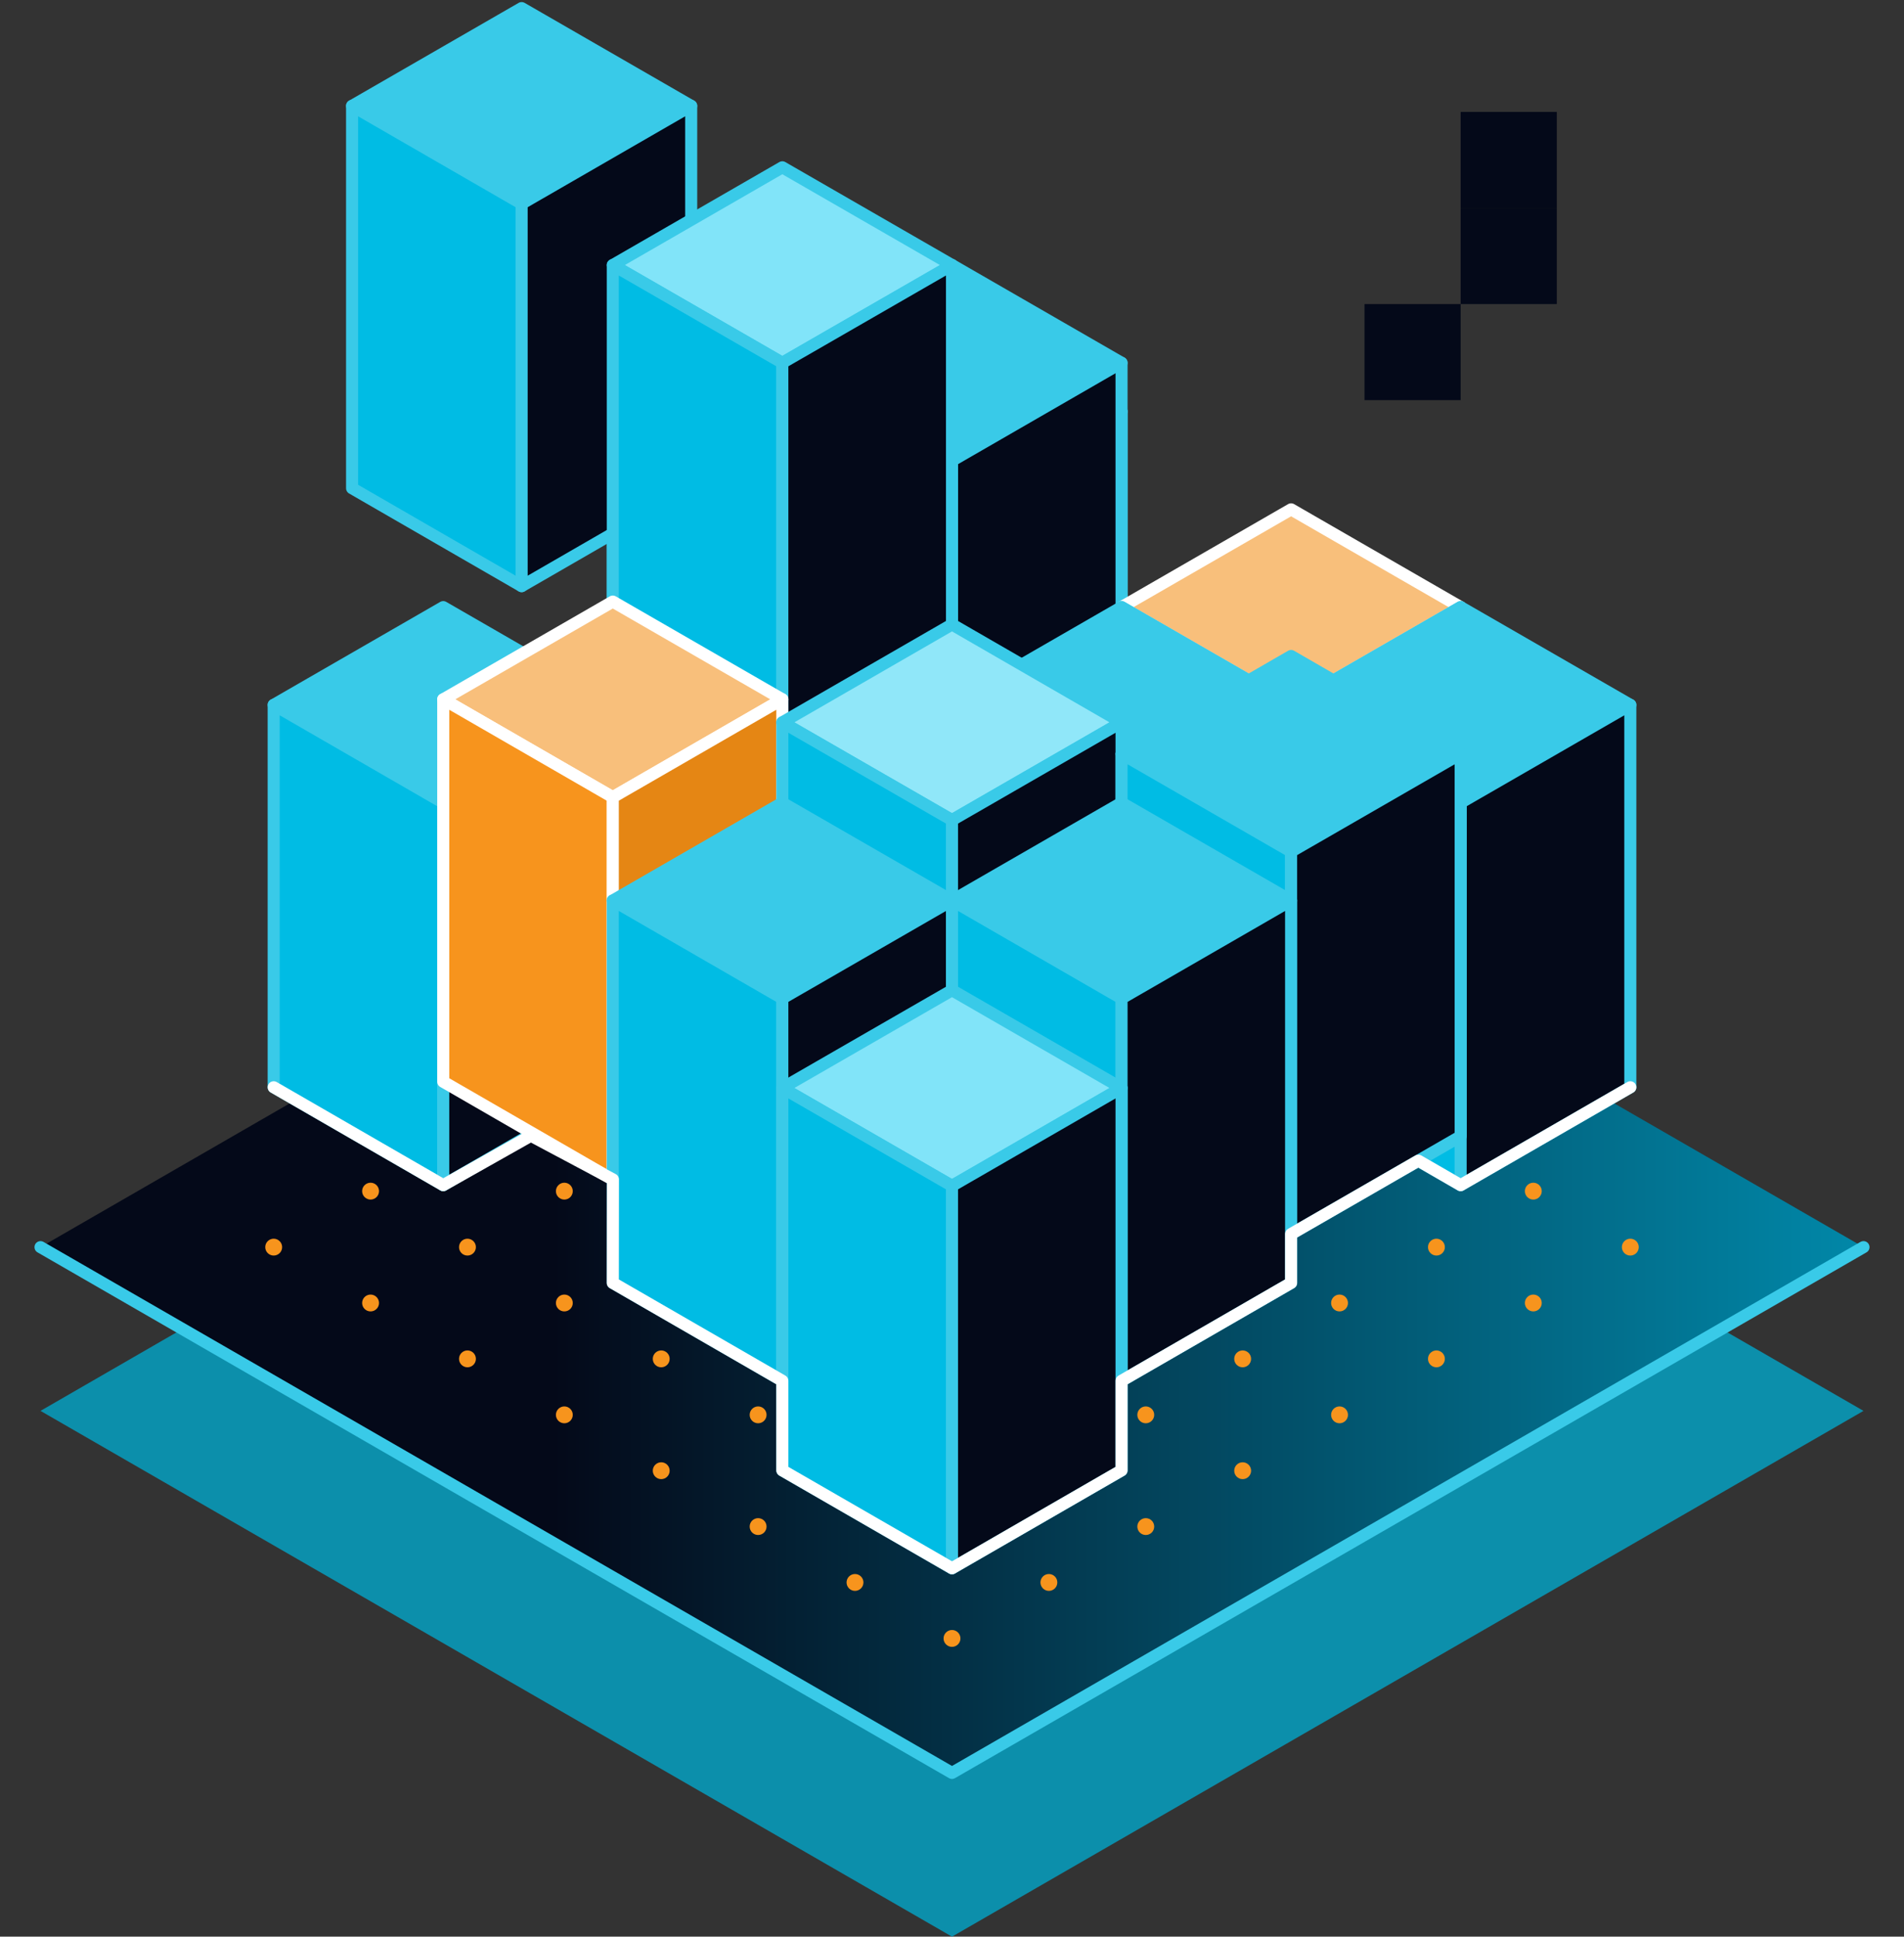 <?xml version="1.0" encoding="UTF-8"?>
<svg width="470px" height="478px" viewBox="0 0 470 478" version="1.1" xmlns="http://www.w3.org/2000/svg" xmlns:xlink="http://www.w3.org/1999/xlink">
    <rect x="0" y="0" width="470" height="478" fill="#333333" stroke="none"/>
    <title>The Power of a Digital Planning Twin Image</title>
    <defs>
        <linearGradient x1="28.405%" y1="50.17%" x2="125.877%" y2="50.17%" id="linearGradient-1">
            <stop stop-color="#040919" offset="0%"></stop>
            <stop stop-color="#00B7DE" offset="100%"></stop>
            <stop stop-color="#00BCE4" offset="100%"></stop>
        </linearGradient>
    </defs>
    <g id="Website" stroke="none" stroke-width="1" fill="none" fill-rule="evenodd">
        <g id="04--Transnova---Supply-Chain-Optimisation-(Solutions---Level-1)" transform="translate(-135, -700)">
            <g id="Group-2" transform="translate(135, 702)">
                <g id="Group" transform="translate(10, 0)" fill-rule="nonzero">
                    <g transform="translate(0, 176.041)" id="Vector">
                        <polygon fill="#0C8FAB" points="225 259.544 35.011 149.979 0 170.187 225 299.959 450 170.187 414.959 149.979"></polygon>
                        <polygon fill="url(#linearGradient-1)" points="225 0 0 129.772 225 259.544 450 129.772"></polygon>
                        <polyline stroke="#39CAE8" stroke-width="2.975" stroke-linecap="round" stroke-linejoin="round" points="0 129.772 225 259.544 450 129.772"></polyline>
                        <g transform="translate(55.477, 31.113)" fill="#F7941D">
                            <path d="M171.606,84.841 C171.606,85.989 170.673,86.921 169.523,86.921 C168.373,86.921 167.441,85.989 167.441,84.841 C167.441,83.692 168.373,82.76 169.523,82.76 C170.673,82.76 171.606,83.692 171.606,84.841 Z"></path>
                            <path d="M195.521,98.659 C195.521,99.808 194.589,100.739 193.439,100.739 C192.289,100.739 191.357,99.808 191.357,98.659 C191.357,97.51 192.289,96.579 193.439,96.579 C194.589,96.579 195.521,97.51 195.521,98.659 Z"></path>
                            <path d="M171.606,112.447 C171.606,113.596 170.673,114.527 169.523,114.527 C168.373,114.527 167.441,113.596 167.441,112.447 C167.441,111.298 168.373,110.367 169.523,110.367 C170.673,110.367 171.606,111.298 171.606,112.447 Z"></path>
                            <path d="M219.437,112.447 C219.437,113.596 218.505,114.527 217.355,114.527 C216.205,114.527 215.273,113.596 215.273,112.447 C215.273,111.298 216.205,110.367 217.355,110.367 C218.505,110.367 219.437,111.298 219.437,112.447 Z"></path>
                            <path d="M195.521,126.236 C195.521,127.385 194.589,128.316 193.439,128.316 C192.289,128.316 191.357,127.385 191.357,126.236 C191.357,125.087 192.289,124.156 193.439,124.156 C194.589,124.156 195.521,125.087 195.521,126.236 Z"></path>
                            <path d="M171.606,140.054 C171.606,141.203 170.673,142.134 169.523,142.134 C168.373,142.134 167.441,141.203 167.441,140.054 C167.441,138.905 168.373,137.974 169.523,137.974 C170.673,137.974 171.606,138.905 171.606,140.054 Z"></path>
                            <path d="M243.354,126.236 C243.354,127.385 242.421,128.316 241.271,128.316 C240.121,128.316 239.189,127.385 239.189,126.236 C239.189,125.087 240.121,124.156 241.271,124.156 C242.421,124.156 243.354,125.087 243.354,126.236 Z"></path>
                            <path d="M219.437,140.054 C219.437,141.203 218.505,142.134 217.355,142.134 C216.205,142.134 215.273,141.203 215.273,140.054 C215.273,138.905 216.205,137.974 217.355,137.974 C218.505,137.974 219.437,138.905 219.437,140.054 Z"></path>
                            <path d="M195.521,153.842 C195.521,154.991 194.589,155.923 193.439,155.923 C192.289,155.923 191.357,154.991 191.357,153.842 C191.357,152.694 192.289,151.762 193.439,151.762 C194.589,151.762 195.521,152.694 195.521,153.842 Z"></path>
                            <path d="M171.606,167.631 C171.606,168.78 170.673,169.711 169.523,169.711 C168.373,169.711 167.441,168.78 167.441,167.631 C167.441,166.482 168.373,165.551 169.523,165.551 C170.673,165.551 171.606,166.482 171.606,167.631 Z"></path>
                            <path d="M243.354,153.842 C243.354,154.991 242.421,155.923 241.271,155.923 C240.121,155.923 239.189,154.991 239.189,153.842 C239.189,152.694 240.121,151.762 241.271,151.762 C242.421,151.762 243.354,152.694 243.354,153.842 Z"></path>
                            <path d="M219.437,167.631 C219.437,168.78 218.505,169.711 217.355,169.711 C216.205,169.711 215.273,168.78 215.273,167.631 C215.273,166.482 216.205,165.551 217.355,165.551 C218.505,165.551 219.437,166.482 219.437,167.631 Z"></path>
                            <path d="M267.269,140.054 C267.269,141.203 266.337,142.134 265.187,142.134 C264.037,142.134 263.105,141.203 263.105,140.054 C263.105,138.905 264.037,137.974 265.187,137.974 C266.337,137.974 267.269,138.905 267.269,140.054 Z"></path>
                            <path d="M195.521,181.419 C195.521,182.568 194.589,183.5 193.439,183.5 C192.289,183.5 191.357,182.568 191.357,181.419 C191.357,180.271 192.289,179.339 193.439,179.339 C194.589,179.339 195.521,180.271 195.521,181.419 Z"></path>
                            <path d="M171.606,195.238 C171.606,196.386 170.673,197.318 169.523,197.318 C168.373,197.318 167.441,196.386 167.441,195.238 C167.441,194.089 168.373,193.157 169.523,193.157 C170.673,193.157 171.606,194.089 171.606,195.238 Z"></path>
                            <path d="M147.66,98.659 C147.66,99.808 146.728,100.739 145.578,100.739 C144.428,100.739 143.495,99.808 143.495,98.659 C143.495,97.51 144.428,96.579 145.578,96.579 C146.728,96.579 147.66,97.51 147.66,98.659 Z"></path>
                            <path d="M219.437,57.264 C219.437,58.413 218.505,59.344 217.355,59.344 C216.205,59.344 215.273,58.413 215.273,57.264 C215.273,56.115 216.205,55.184 217.355,55.184 C218.505,55.184 219.437,56.115 219.437,57.264 Z"></path>
                            <path d="M243.354,71.052 C243.354,72.201 242.421,73.132 241.271,73.132 C240.121,73.132 239.189,72.201 239.189,71.052 C239.189,69.903 240.121,68.972 241.271,68.972 C242.421,68.972 243.354,69.903 243.354,71.052 Z"></path>
                            <path d="M219.437,84.841 C219.437,85.989 218.505,86.921 217.355,86.921 C216.205,86.921 215.273,85.989 215.273,84.841 C215.273,83.692 216.205,82.76 217.355,82.76 C218.505,82.76 219.437,83.692 219.437,84.841 Z"></path>
                            <path d="M267.269,84.841 C267.269,85.989 266.337,86.921 265.187,86.921 C264.037,86.921 263.105,85.989 263.105,84.841 C263.105,83.692 264.037,82.76 265.187,82.76 C266.337,82.76 267.269,83.692 267.269,84.841 Z"></path>
                            <path d="M243.354,98.659 C243.354,99.808 242.421,100.739 241.271,100.739 C240.121,100.739 239.189,99.808 239.189,98.659 C239.189,97.51 240.121,96.579 241.271,96.579 C242.421,96.579 243.354,97.51 243.354,98.659 Z"></path>
                            <path d="M291.185,98.659 C291.185,99.808 290.253,100.739 289.103,100.739 C287.953,100.739 287.021,99.808 287.021,98.659 C287.021,97.51 287.953,96.579 289.103,96.579 C290.253,96.579 291.185,97.51 291.185,98.659 Z"></path>
                            <path d="M267.269,112.447 C267.269,113.596 266.337,114.527 265.187,114.527 C264.037,114.527 263.105,113.596 263.105,112.447 C263.105,111.298 264.037,110.367 265.187,110.367 C266.337,110.367 267.269,111.298 267.269,112.447 Z"></path>
                            <path d="M291.185,126.236 C291.185,127.385 290.253,128.316 289.103,128.316 C287.953,128.316 287.021,127.385 287.021,126.236 C287.021,125.087 287.953,124.156 289.103,124.156 C290.253,124.156 291.185,125.087 291.185,126.236 Z"></path>
                            <path d="M315.101,112.447 C315.101,113.596 314.169,114.527 313.019,114.527 C311.869,114.527 310.937,113.596 310.937,112.447 C310.937,111.298 311.869,110.367 313.019,110.367 C314.169,110.367 315.101,111.298 315.101,112.447 Z"></path>
                            <path d="M195.521,71.052 C195.521,72.201 194.589,73.132 193.439,73.132 C192.289,73.132 191.357,72.201 191.357,71.052 C191.357,69.903 192.289,68.972 193.439,68.972 C194.589,68.972 195.521,69.903 195.521,71.052 Z"></path>
                            <path d="M267.269,57.264 C267.269,58.413 266.337,59.344 265.187,59.344 C264.037,59.344 263.105,58.413 263.105,57.264 C263.105,56.115 264.037,55.184 265.187,55.184 C266.337,55.184 267.269,56.115 267.269,57.264 Z"></path>
                            <path d="M291.185,71.052 C291.185,72.201 290.253,73.132 289.103,73.132 C287.953,73.132 287.021,72.201 287.021,71.052 C287.021,69.903 287.953,68.972 289.103,68.972 C290.253,68.972 291.185,69.903 291.185,71.052 Z"></path>
                            <path d="M315.101,84.841 C315.101,85.989 314.169,86.921 313.019,86.921 C311.869,86.921 310.937,85.989 310.937,84.841 C310.937,83.692 311.869,82.76 313.019,82.76 C314.169,82.76 315.101,83.692 315.101,84.841 Z"></path>
                            <path d="M339.047,98.659 C339.047,99.808 338.115,100.739 336.965,100.739 C335.815,100.739 334.883,99.808 334.883,98.659 C334.883,97.51 335.815,96.579 336.965,96.579 C338.115,96.579 339.047,97.51 339.047,98.659 Z"></path>
                            <path d="M243.354,43.475 C243.354,44.624 242.421,45.555 241.271,45.555 C240.121,45.555 239.189,44.624 239.189,43.475 C239.189,42.326 240.121,41.395 241.271,41.395 C242.421,41.395 243.354,42.326 243.354,43.475 Z"></path>
                            <path d="M123.744,112.447 C123.744,113.596 122.812,114.527 121.662,114.527 C120.512,114.527 119.58,113.596 119.58,112.447 C119.58,111.298 120.512,110.367 121.662,110.367 C122.812,110.367 123.744,111.298 123.744,112.447 Z"></path>
                            <path d="M147.66,126.236 C147.66,127.385 146.728,128.316 145.578,128.316 C144.428,128.316 143.495,127.385 143.495,126.236 C143.495,125.087 144.428,124.156 145.578,124.156 C146.728,124.156 147.66,125.087 147.66,126.236 Z"></path>
                            <path d="M99.828,126.236 C99.828,127.385 98.896,128.316 97.746,128.316 C96.596,128.316 95.664,127.385 95.664,126.236 C95.664,125.087 96.596,124.156 97.746,124.156 C98.896,124.156 99.828,125.087 99.828,126.236 Z"></path>
                            <path d="M123.744,140.054 C123.744,141.203 122.812,142.134 121.662,142.134 C120.512,142.134 119.58,141.203 119.58,140.054 C119.58,138.905 120.512,137.974 121.662,137.974 C122.812,137.974 123.744,138.905 123.744,140.054 Z"></path>
                            <path d="M147.66,153.842 C147.66,154.991 146.728,155.923 145.578,155.923 C144.428,155.923 143.495,154.991 143.495,153.842 C143.495,152.694 144.428,151.762 145.578,151.762 C146.728,151.762 147.66,152.694 147.66,153.842 Z"></path>
                            <path d="M99.828,153.842 C99.828,154.991 98.896,155.923 97.746,155.923 C96.596,155.923 95.664,154.991 95.664,153.842 C95.664,152.694 96.596,151.762 97.746,151.762 C98.896,151.762 99.828,152.694 99.828,153.842 Z"></path>
                            <path d="M123.744,167.631 C123.744,168.78 122.812,169.711 121.662,169.711 C120.512,169.711 119.58,168.78 119.58,167.631 C119.58,166.482 120.512,165.551 121.662,165.551 C122.812,165.551 123.744,166.482 123.744,167.631 Z"></path>
                            <path d="M75.912,140.054 C75.912,141.203 74.98,142.134 73.83,142.134 C72.68,142.134 71.748,141.203 71.748,140.054 C71.748,138.905 72.68,137.974 73.83,137.974 C74.98,137.974 75.912,138.905 75.912,140.054 Z"></path>
                            <path d="M147.66,181.419 C147.66,182.568 146.728,183.5 145.578,183.5 C144.428,183.5 143.495,182.568 143.495,181.419 C143.495,180.271 144.428,179.339 145.578,179.339 C146.728,179.339 147.66,180.271 147.66,181.419 Z"></path>
                            <path d="M99.828,98.659 C99.828,99.808 98.896,100.739 97.746,100.739 C96.596,100.739 95.664,99.808 95.664,98.659 C95.664,97.51 96.596,96.579 97.746,96.579 C98.896,96.579 99.828,97.51 99.828,98.659 Z"></path>
                            <path d="M75.912,112.447 C75.912,113.596 74.98,114.527 73.83,114.527 C72.68,114.527 71.748,113.596 71.748,112.447 C71.748,111.298 72.68,110.367 73.83,110.367 C74.98,110.367 75.912,111.298 75.912,112.447 Z"></path>
                            <path d="M147.66,71.052 C147.66,72.201 146.728,73.132 145.578,73.132 C144.428,73.132 143.495,72.201 143.495,71.052 C143.495,69.903 144.428,68.972 145.578,68.972 C146.728,68.972 147.66,69.903 147.66,71.052 Z"></path>
                            <path d="M123.744,84.841 C123.744,85.989 122.812,86.921 121.662,86.921 C120.512,86.921 119.58,85.989 119.58,84.841 C119.58,83.692 120.512,82.76 121.662,82.76 C122.812,82.76 123.744,83.692 123.744,84.841 Z"></path>
                            <path d="M171.606,57.264 C171.606,58.413 170.673,59.344 169.523,59.344 C168.373,59.344 167.441,58.413 167.441,57.264 C167.441,56.115 168.373,55.184 169.523,55.184 C170.673,55.184 171.606,56.115 171.606,57.264 Z"></path>
                            <path d="M51.996,126.236 C51.996,127.385 51.064,128.316 49.914,128.316 C48.764,128.316 47.832,127.385 47.832,126.236 C47.832,125.087 48.764,124.156 49.914,124.156 C51.064,124.156 51.996,125.087 51.996,126.236 Z"></path>
                            <path d="M99.828,43.475 C99.828,44.624 98.896,45.555 97.746,45.555 C96.596,45.555 95.664,44.624 95.664,43.475 C95.664,42.326 96.596,41.395 97.746,41.395 C98.896,41.395 99.828,42.326 99.828,43.475 Z"></path>
                            <path d="M75.912,57.264 C75.912,58.413 74.98,59.344 73.83,59.344 C72.68,59.344 71.748,58.413 71.748,57.264 C71.748,56.115 72.68,55.184 73.83,55.184 C74.98,55.184 75.912,56.115 75.912,57.264 Z"></path>
                            <path d="M51.996,71.052 C51.996,72.201 51.064,73.132 49.914,73.132 C48.764,73.132 47.832,72.201 47.832,71.052 C47.832,69.903 48.764,68.972 49.914,68.972 C51.064,68.972 51.996,69.903 51.996,71.052 Z"></path>
                            <path d="M28.081,84.841 C28.081,85.989 27.148,86.921 25.998,86.921 C24.848,86.921 23.916,85.989 23.916,84.841 C23.916,83.692 24.848,82.76 25.998,82.76 C27.148,82.76 28.081,83.692 28.081,84.841 Z"></path>
                            <path d="M99.828,71.052 C99.828,72.201 98.896,73.132 97.746,73.132 C96.596,73.132 95.664,72.201 95.664,71.052 C95.664,69.903 96.596,68.972 97.746,68.972 C98.896,68.972 99.828,69.903 99.828,71.052 Z"></path>
                            <path d="M75.912,84.841 C75.912,85.989 74.98,86.921 73.83,86.921 C72.68,86.921 71.748,85.989 71.748,84.841 C71.748,83.692 72.68,82.76 73.83,82.76 C74.98,82.76 75.912,83.692 75.912,84.841 Z"></path>
                            <path d="M123.744,57.264 C123.744,58.413 122.812,59.344 121.662,59.344 C120.512,59.344 119.58,58.413 119.58,57.264 C119.58,56.115 120.512,55.184 121.662,55.184 C122.812,55.184 123.744,56.115 123.744,57.264 Z"></path>
                            <path d="M51.996,98.659 C51.996,99.808 51.064,100.739 49.914,100.739 C48.764,100.739 47.832,99.808 47.832,98.659 C47.832,97.51 48.764,96.579 49.914,96.579 C51.064,96.579 51.996,97.51 51.996,98.659 Z"></path>
                            <path d="M28.081,112.447 C28.081,113.596 27.148,114.527 25.998,114.527 C24.848,114.527 23.916,113.596 23.916,112.447 C23.916,111.298 24.848,110.367 25.998,110.367 C27.148,110.367 28.081,111.298 28.081,112.447 Z"></path>
                            <path d="M195.521,43.475 C195.521,44.624 194.589,45.555 193.439,45.555 C192.289,45.555 191.357,44.624 191.357,43.475 C191.357,42.326 192.289,41.395 193.439,41.395 C194.589,41.395 195.521,42.326 195.521,43.475 Z"></path>
                            <path d="M147.66,15.869 C147.66,17.017 146.728,17.949 145.578,17.949 C144.428,17.949 143.495,17.017 143.495,15.869 C143.495,14.72 144.428,13.788 145.578,13.788 C146.728,13.788 147.66,14.72 147.66,15.869 Z"></path>
                            <path d="M123.744,29.657 C123.744,30.806 122.812,31.737 121.662,31.737 C120.512,31.737 119.58,30.806 119.58,29.657 C119.58,28.508 120.512,27.577 121.662,27.577 C122.812,27.577 123.744,28.508 123.744,29.657 Z"></path>
                            <path d="M147.66,43.475 C147.66,44.624 146.728,45.555 145.578,45.555 C144.428,45.555 143.495,44.624 143.495,43.475 C143.495,42.326 144.428,41.395 145.578,41.395 C146.728,41.395 147.66,42.326 147.66,43.475 Z"></path>
                            <path d="M171.606,29.657 C171.606,30.806 170.673,31.737 169.523,31.737 C168.373,31.737 167.441,30.806 167.441,29.657 C167.441,28.508 168.373,27.577 169.523,27.577 C170.673,27.577 171.606,28.508 171.606,29.657 Z"></path>
                            <path d="M219.437,29.657 C219.437,30.806 218.505,31.737 217.355,31.737 C216.205,31.737 215.273,30.806 215.273,29.657 C215.273,28.508 216.205,27.577 217.355,27.577 C218.505,27.577 219.437,28.508 219.437,29.657 Z"></path>
                            <path d="M171.606,2.08 C171.606,3.229 170.673,4.16 169.523,4.16 C168.373,4.16 167.441,3.229 167.441,2.08 C167.441,0.931 168.373,0 169.523,0 C170.673,0 171.606,0.931 171.606,2.08 Z"></path>
                            <path d="M195.521,15.869 C195.521,17.017 194.589,17.949 193.439,17.949 C192.289,17.949 191.357,17.017 191.357,15.869 C191.357,14.72 192.289,13.788 193.439,13.788 C194.589,13.788 195.521,14.72 195.521,15.869 Z"></path>
                            <path d="M4.165,98.659 C4.165,99.808 3.232,100.739 2.082,100.739 C0.932,100.739 0,99.808 0,98.659 C0,97.51 0.932,96.579 2.082,96.579 C3.232,96.579 4.165,97.51 4.165,98.659 Z"></path>
                        </g>
                    </g>
                    <g transform="translate(57.559, 0)" id="Vector" stroke-linecap="round" stroke-linejoin="round" stroke-width="2.975">
                        <g transform="translate(125.558, 75.426)" stroke="#39CAE8">
                            <polygon fill="#39CAE8" points="41.882 0 0 24.13 41.882 48.289 83.736 24.13"></polygon>
                            <polygon fill="#00BCE4" points="0 118.51 0 24.13 41.882 48.289 41.882 142.639"></polygon>
                            <polygon fill="#040919" points="83.736 118.51 83.736 24.13 41.882 48.289 41.882 142.639"></polygon>
                        </g>
                        <g transform="translate(83.706, 99.556)" stroke="#39CAE8">
                            <polygon fill="#39CAE8" points="41.853 0 0 24.16 41.853 48.289 83.735 24.16"></polygon>
                            <polygon fill="#00BCE4" points="0 118.51 0 24.16 41.853 48.289 41.853 142.669"></polygon>
                            <polygon fill="#040919" points="83.735 118.51 83.735 24.16 41.853 48.289 41.853 142.669"></polygon>
                        </g>
                        <g transform="translate(19.353, 0)" stroke="#39CAE8">
                            <polygon fill="#39CAE8" points="41.853 0 0 24.13 41.853 48.289 83.706 24.13"></polygon>
                            <polygon fill="#00BCE4" points="0 118.51 0 24.13 41.853 48.289 41.853 142.669"></polygon>
                            <polygon fill="#040919" points="83.706 118.51 83.706 24.13 41.853 48.289 41.853 142.669"></polygon>
                        </g>
                        <g transform="translate(0, 147.845)" stroke="#39CAE8">
                            <polygon fill="#39CAE8" points="41.853 0 0 24.13 41.853 48.289 83.706 24.13"></polygon>
                            <polygon fill="#00BCE4" points="0 118.51 0 24.13 41.853 48.289 41.853 142.669"></polygon>
                            <polygon fill="#040919" points="83.706 118.51 83.706 24.13 41.853 48.289 41.853 142.669"></polygon>
                        </g>
                        <g transform="translate(125.558, 63.421)" stroke="#39CAE8">
                            <polygon fill="#39CAE8" points="41.882 0 0 24.13 41.882 48.289 83.736 24.13"></polygon>
                            <polygon fill="#00BCE4" points="0 118.51 0 24.13 41.882 48.289 41.882 142.669"></polygon>
                            <polygon fill="#040919" points="83.736 118.51 83.736 24.13 41.882 48.289 41.882 142.669"></polygon>
                        </g>
                        <g transform="translate(83.706, 39.291)" stroke="#39CAE8">
                            <polygon fill="#81E4F9" points="41.853 0 0 24.13 41.853 48.26 83.735 24.13"></polygon>
                            <polygon fill="#00BCE4" points="0 118.51 0 24.13 41.853 48.26 41.853 142.639"></polygon>
                            <polygon fill="#040919" points="83.735 118.51 83.735 24.13 41.853 48.26 41.853 142.639"></polygon>
                        </g>
                        <g transform="translate(41.853, 146.478)" stroke="#FFFFFF">
                            <polygon fill="#F8BF7B" points="41.853 0 0 24.13 41.853 48.289 83.706 24.13"></polygon>
                            <polygon fill="#F7941D" points="0 118.509 0 24.13 41.853 48.289 41.853 142.669"></polygon>
                            <polygon fill="#E58614" points="83.706 118.509 83.706 24.13 41.853 48.289 41.853 142.669"></polygon>
                        </g>
                        <g transform="translate(209.294, 123.716)">
                            <polygon stroke="#FFFFFF" fill="#F8BF7B" points="41.853 0 0 24.13 41.853 48.26 83.706 24.13"></polygon>
                            <polygon stroke="#39CAE8" fill="#00BCE4" points="0 118.51 0 24.13 41.853 48.26 41.853 142.639"></polygon>
                            <polygon stroke="#39CAE8" fill="#040919" points="83.706 118.51 83.706 24.13 41.853 48.26 41.853 142.639"></polygon>
                        </g>
                        <g transform="translate(167.441, 147.845)" stroke="#39CAE8">
                            <polygon fill="#39CAE8" points="41.853 0 0 24.13 41.853 48.289 83.706 24.13"></polygon>
                            <polygon fill="#00BCE4" points="0 118.51 0 24.13 41.853 48.289 41.853 142.669"></polygon>
                            <polygon fill="#040919" points="83.706 118.51 83.706 24.13 41.853 48.289 41.853 142.669"></polygon>
                        </g>
                        <g transform="translate(125.558, 152.125)" stroke="#39CAE8">
                            <polygon fill="#90E7F9" points="41.882 0 0 24.16 41.882 48.289 83.736 24.16"></polygon>
                            <polygon fill="#00BCE4" points="0 118.539 0 24.16 41.882 48.289 41.882 142.669"></polygon>
                            <polygon fill="#040919" points="83.736 118.539 83.736 24.16 41.882 48.289 41.882 142.669"></polygon>
                        </g>
                        <g transform="translate(83.706, 196.135)" stroke="#39CAE8">
                            <polygon fill="#39CAE8" points="41.853 0 0 24.13 41.853 48.289 83.735 24.13"></polygon>
                            <polygon fill="#00BCE4" points="0 118.51 0 24.13 41.853 48.289 41.853 142.669"></polygon>
                            <polygon fill="#040919" points="83.735 118.51 83.735 24.13 41.853 48.289 41.853 142.669"></polygon>
                        </g>
                        <g transform="translate(251.147, 147.845)" stroke="#39CAE8">
                            <polygon fill="#39CAE8" points="41.853 0 0 24.13 41.853 48.289 83.736 24.13"></polygon>
                            <polygon fill="#00BCE4" points="0 118.51 0 24.13 41.853 48.289 41.853 142.669"></polygon>
                            <polygon fill="#040919" points="83.736 118.51 83.736 24.13 41.853 48.289 41.853 142.669"></polygon>
                        </g>
                        <g transform="translate(209.294, 159.91)" stroke="#39CAE8">
                            <polygon fill="#39CAE8" points="41.853 0 0 24.16 41.853 48.289 83.706 24.16"></polygon>
                            <polygon fill="#00BCE4" points="0 118.539 0 24.16 41.853 48.289 41.853 142.669"></polygon>
                            <polygon fill="#040919" points="83.706 118.539 83.706 24.16 41.853 48.289 41.853 142.669"></polygon>
                        </g>
                        <g transform="translate(167.441, 196.135)" stroke="#39CAE8">
                            <polygon fill="#39CAE8" points="41.853 0 0 24.13 41.853 48.289 83.706 24.13"></polygon>
                            <polygon fill="#00BCE4" points="0 118.51 0 24.13 41.853 48.289 41.853 142.669"></polygon>
                            <polygon fill="#040919" points="83.706 118.51 83.706 24.13 41.853 48.289 41.853 142.669"></polygon>
                        </g>
                        <g transform="translate(125.558, 242.404)" stroke="#39CAE8">
                            <polygon fill="#81E4F9" points="41.882 0 0 24.13 41.882 48.289 83.736 24.13"></polygon>
                            <polygon fill="#00BCE4" points="0 118.509 0 24.13 41.882 48.289 41.882 142.669"></polygon>
                            <polygon fill="#040919" points="83.736 118.509 83.736 24.13 41.882 48.289 41.882 142.669"></polygon>
                        </g>
                    </g>
                    <polyline id="Vector" stroke="#FFFFFF" stroke-width="2.975" stroke-linecap="round" stroke-linejoin="round" points="392.441 266.355 350.559 290.515 340.118 284.482 308.706 302.579 308.706 314.644 266.853 338.804 266.853 360.913 225 385.072 183.118 360.913 183.118 338.804 141.265 314.644 141.3 289.103 121.05 278.312 99.412 290.515 57.559 266.355"></polyline>
                    <g transform="translate(326.821, 25.621)" fill="#040919" id="Vector">
                        <polygon points="0 47.428 23.738 47.428 23.738 71.141 0 71.141"></polygon>
                        <polygon points="23.738 23.714 47.475 23.714 47.475 47.428 23.738 47.428"></polygon>
                        <polygon points="23.738 0 47.475 0 47.475 23.714 23.738 23.714"></polygon>
                    </g>
                </g>
                <rect id="Rectangle" x="0" y="0" width="470" height="475"></rect>
            </g>
        </g>
    </g>
</svg>